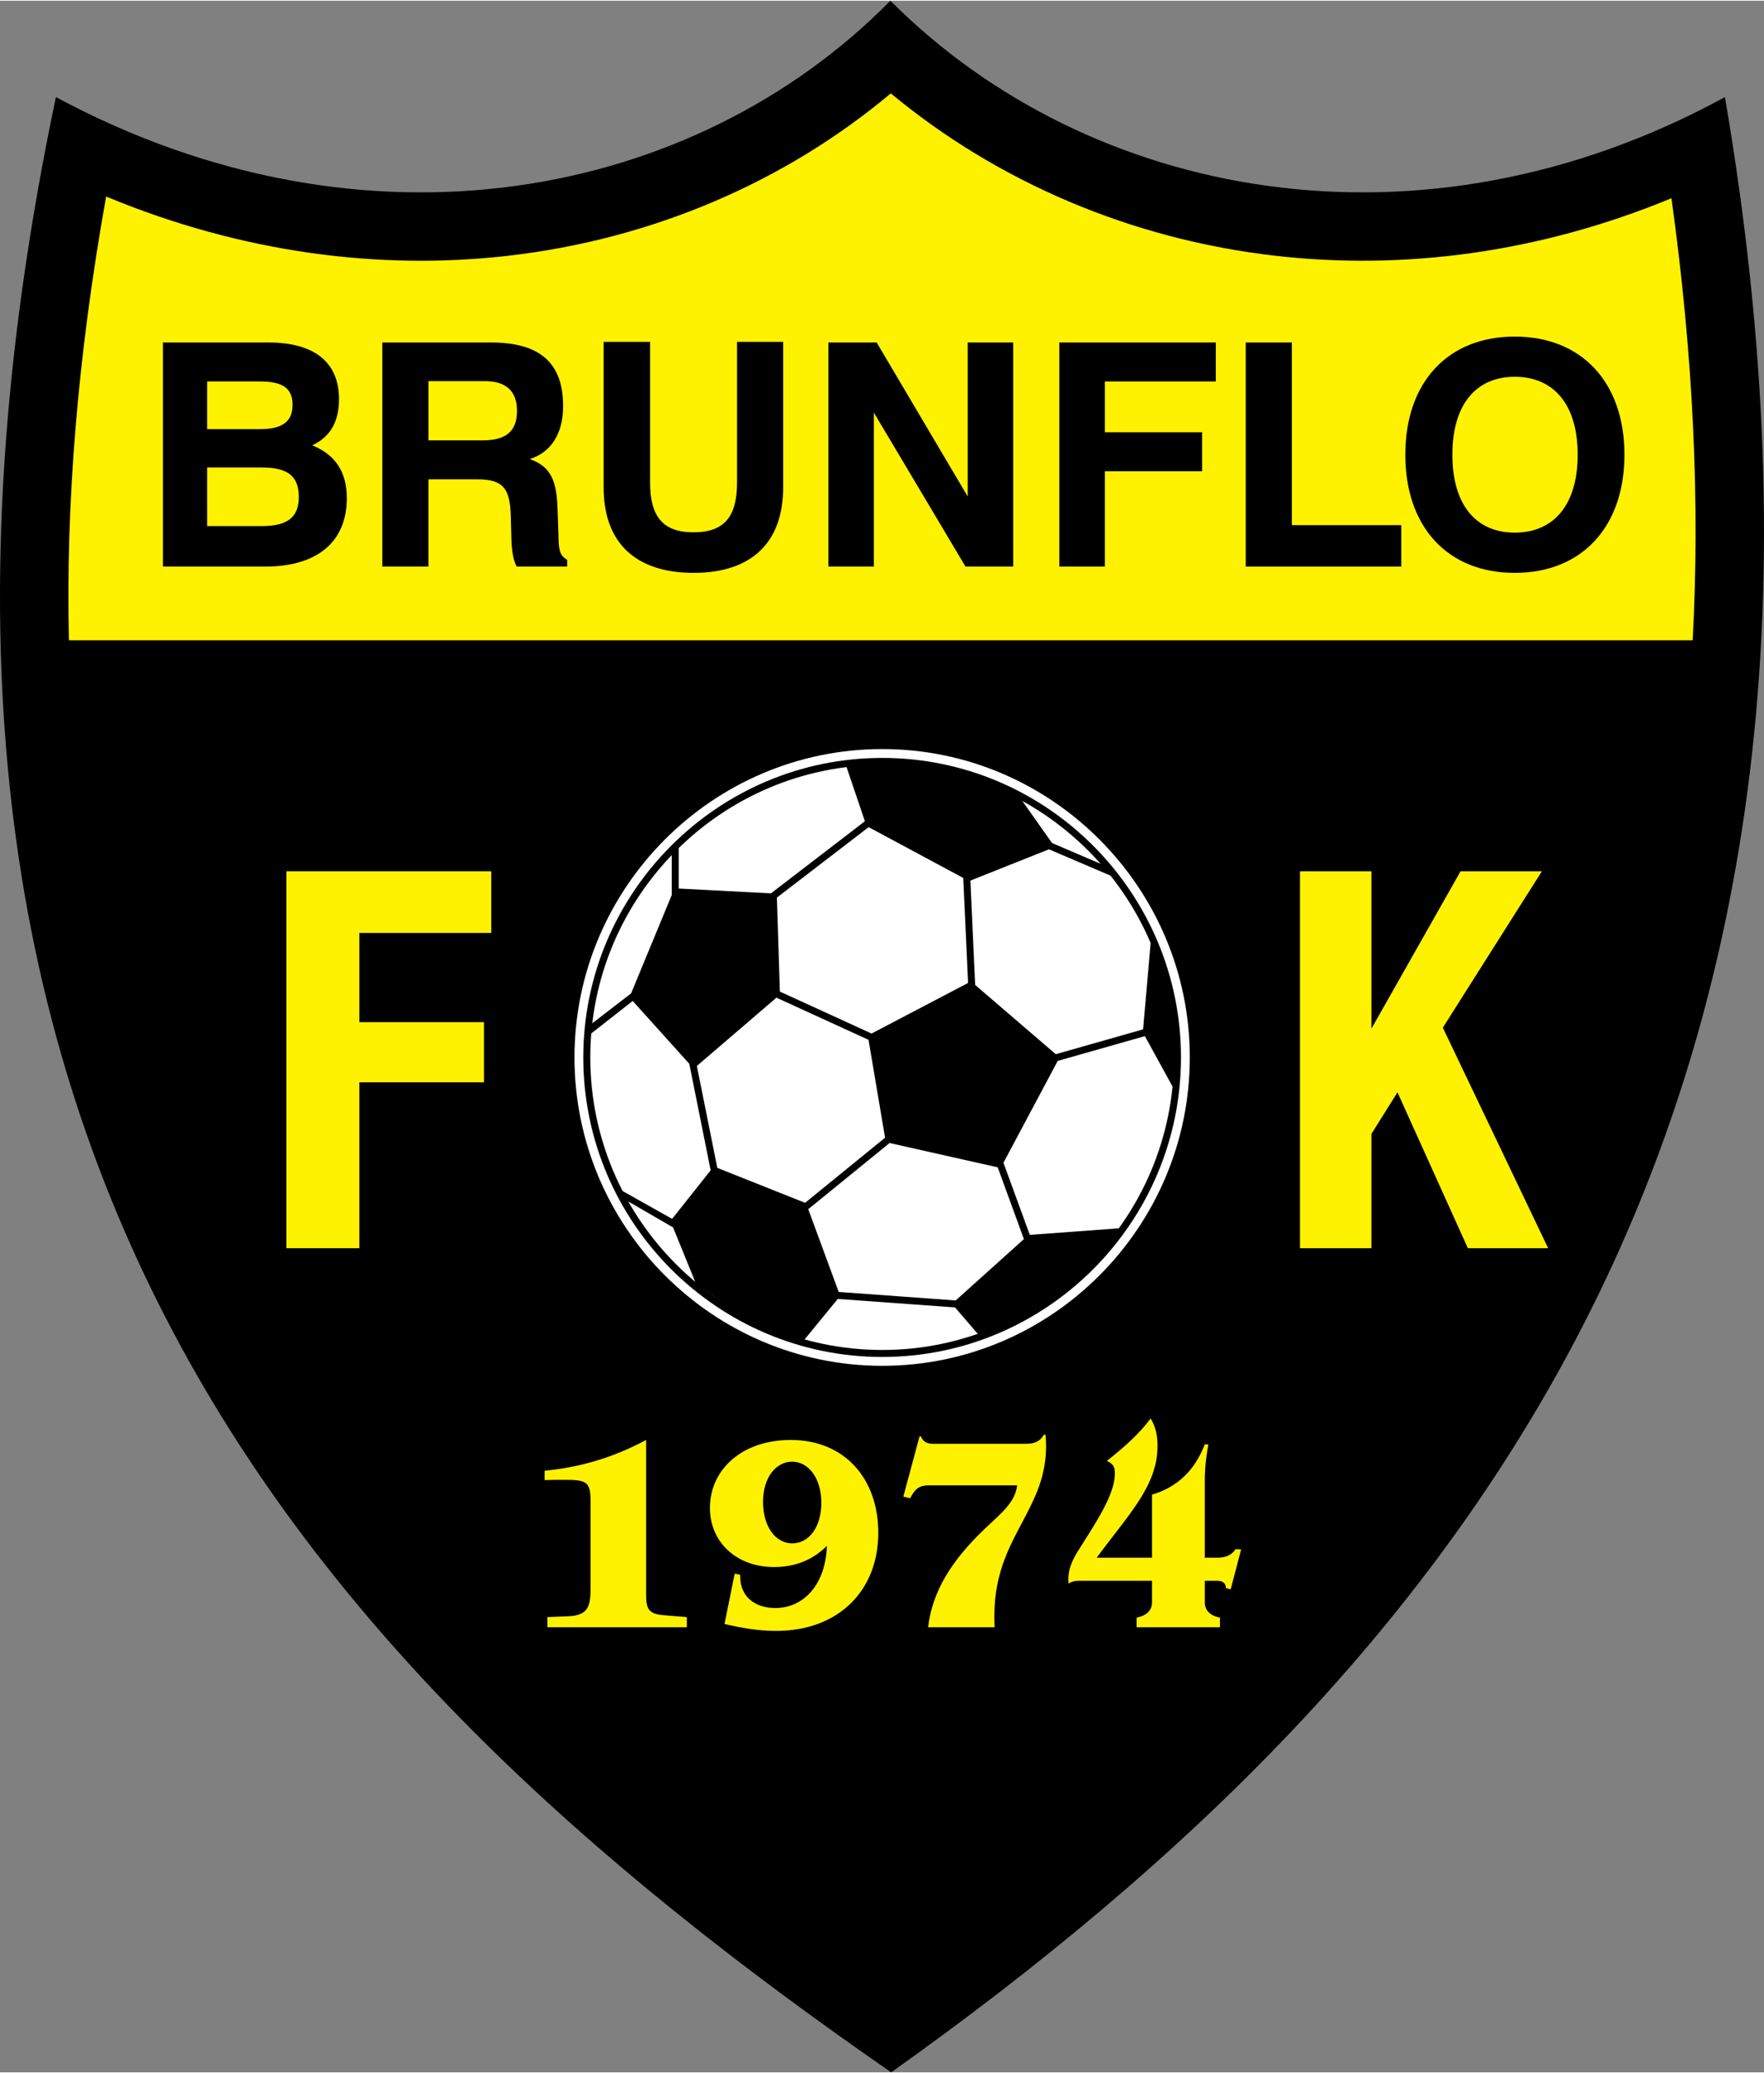 <?xml version="1.0" encoding="UTF-8" standalone="no"?>
<!-- Generator: Adobe Illustrator 16.0.0, SVG Export Plug-In . SVG Version: 6.00 Build 0)  -->

<svg
   xmlns:dc="http://purl.org/dc/elements/1.1/"
   xmlns:cc="http://creativecommons.org/ns#"
   xmlns:rdf="http://www.w3.org/1999/02/22-rdf-syntax-ns#"
   xmlns:svg="http://www.w3.org/2000/svg"
   xmlns="http://www.w3.org/2000/svg"
   xmlns:sodipodi="http://sodipodi.sourceforge.net/DTD/sodipodi-0.dtd"
   xmlns:inkscape="http://www.inkscape.org/namespaces/inkscape"
   version="1.0"
   id="Layer_1"
   x="0px"
   y="0px"
   width="291"
   height="342"
   viewBox="0 0 455.736 535.218"
   enable-background="new 0 0 500 540"
   xml:space="preserve"
   sodipodi:docname="Brunflo SK logo.svg"
   inkscape:version="0.92.4 (5da689c313, 2019-01-14)"><rect x="0" y="0" width="455.736" height="535.218" fill="#808080" stroke="none"/><defs
   id="defs446" /><sodipodi:namedview
   pagecolor="#ffffff"
   bordercolor="#666666"
   borderopacity="1"
   objecttolerance="10"
   gridtolerance="10"
   guidetolerance="10"
   inkscape:pageopacity="0"
   inkscape:pageshadow="2"
   inkscape:window-width="640"
   inkscape:window-height="480"
   id="namedview444"
   showgrid="false"
   inkscape:zoom="0.43703704"
   inkscape:cx="187.82608"
   inkscape:cy="267.609"
   inkscape:window-x="0"
   inkscape:window-y="0"
   inkscape:window-maximized="0"
   inkscape:current-layer="Layer_1" />
<g
   id="g441"
   transform="translate(-22.132,-2.391)">
	<path
   d="M 36.573,27.279 C -19.891,295.91 96.974,429.982 252.371,537.609 403.782,429.982 512.328,287.826 467.774,27.279 389.121,70.245 303.545,53.771 252.371,2.579 l -0.197,-0.188 -0.196,0.188 c -0.016,0.016 -0.028,0.029 -0.042,0.042 -50.58,51.15 -135.497,67.625 -215.363,24.658 z"
   id="path401"
   inkscape:connector-curvature="0"
   style="clip-rule:evenodd;fill-rule:evenodd" />
	<g
   id="g409">
		<path
   d="m 329.518,275.395 c 0,-21.933 -8.924,-41.854 -23.322,-56.291 -14.39,-14.431 -34.251,-23.381 -56.129,-23.381 -21.894,0 -41.771,8.95 -56.173,23.381 -14.408,14.437 -23.341,34.359 -23.341,56.291 0,21.945 8.93,41.867 23.334,56.295 14.403,14.434 34.281,23.379 56.18,23.379 21.882,0 41.745,-8.943 56.137,-23.379 14.393,-14.428 23.314,-34.348 23.314,-56.295"
   id="path403"
   inkscape:connector-curvature="0"
   style="fill:#ffffff" />
		<path
   d="m 325.436,275.395 c 0,-20.805 -8.468,-39.704 -22.126,-53.399 -13.65,-13.688 -32.492,-22.179 -53.244,-22.179 -20.769,0 -39.625,8.492 -53.288,22.181 -13.669,13.696 -22.142,32.593 -22.142,53.397 0,20.816 8.469,39.713 22.133,53.404 13.664,13.689 32.523,22.176 53.296,22.176 20.757,0 39.601,-8.486 53.252,-22.176 13.654,-13.692 22.119,-32.584 22.119,-53.404 m 1.805,0 c 0,21.313 -8.667,40.656 -22.646,54.678 -13.981,14.018 -33.277,22.709 -54.53,22.709 -21.27,0 -40.579,-8.691 -54.573,-22.709 -13.991,-14.021 -22.665,-33.365 -22.665,-54.678 0,-21.298 8.677,-40.645 22.672,-54.667 13.993,-14.02 33.3,-22.716 54.566,-22.716 21.25,0 40.541,8.695 54.522,22.714 13.984,14.023 22.654,33.371 22.654,54.669 z"
   id="path405"
   inkscape:connector-curvature="0" />
		<path
   d="m 223.616,258.384 -0.769,-24.288 23.7,-18.197 24.446,13.125 1.243,27.13 -24.936,13.068 -23.684,-10.838 m -16.166,45.546 22.586,8.99 0.157,-0.018 20.599,-16.766 -4.273,-25.293 -23.793,-10.888 -20.558,17.645 z m 61.589,34.25 17.624,-15.854 -6.771,-18.537 -27.935,-6.283 -20.829,16.951 -0.203,0.088 7.888,21.441 z m 6.472,9.533 -6.642,-7.73 -30.295,-2.193 -9.238,11.271 -5.206,-2.021 -7.441,-3.764 -5.418,-2.695 -8.145,-5.967 -1.011,-0.313 -6.09,-14.988 -13.463,-7.799 -0.123,-1.908 13.34,7.498 9.954,-12.543 -5.519,-27.518 -14.621,-16.237 -10.971,8.595 -0.438,-2.088 10.996,-8.469 10.49,-25.39 v -11.279 l 1.806,-1.004 v 10.587 l 23.834,1.246 24.267,-18.634 -5.004,-14.784 h 0.153 l 11.116,-0.306 10.502,0.705 8.298,1.838 8.115,3.029 6.767,3.246 8.405,11.902 15.83,6.774 -0.707,1.657 -15.916,-6.81 -20.3,8.085 1.232,26.962 20.827,17.888 22.562,-6.416 2.055,-23.546 3.06,6.122 2.695,12.188 1.562,12.644 -1.408,8.023 -7.506,-13.683 -22.519,6.404 -14.018,26.313 6.805,18.631 23.397,-1.723 -3.582,5.451 -4.718,4.93 -8.848,7.291 -11.512,6.764 -7.596,3.764 z"
   id="path407"
   inkscape:connector-curvature="0"
   style="clip-rule:evenodd;fill-rule:evenodd" />
	</g>
	<path
   d="M 459.44,167.621 H 39.939 C 39.11,132.589 42.119,94.538 49.552,52.977 84.67,67.56 120.197,72.08 153.34,68.286 c 37.339,-4.274 71.622,-19.081 98.937,-41.963 27.587,22.878 62.062,37.679 99.349,41.953 32.851,3.766 67.909,-0.625 102.329,-14.863 5.724,41.142 7.381,79.076 5.485,114.208 z"
   id="path411"
   inkscape:connector-curvature="0"
   style="clip-rule:evenodd;fill:#fff200;fill-rule:evenodd" />
	<path
   d="m 163.542,422.621 h 36.032 v -2.629 l -6.109,-0.5 c -3.91,-0.355 -4.408,-1.705 -4.408,-5.543 v -39.725 c -8.315,4.475 -16.843,7.033 -26.225,7.959 v 2.416 c 1.564,-0.074 3.128,-0.074 4.69,-0.074 5.827,0 7.179,0.215 7.179,5.334 v 22.668 c 0,4.619 -0.569,7.039 -5.759,7.248 l -5.401,0.217 v 2.629"
   id="path413"
   inkscape:connector-curvature="0"
   style="clip-rule:evenodd;fill:#fff200;fill-rule:evenodd" />
	<path
   d="m 235.752,401.586 c -0.285,9.947 -5.973,16.061 -13.292,16.061 -5.542,0 -9.095,-3.127 -9.095,-8.174 v -0.426 l -1.424,-0.285 -2.628,13.008 c 4.833,1.146 9.168,1.787 13.291,1.787 16.347,0 26.437,-10.602 26.437,-25.311 0,-14.145 -8.812,-24.021 -22.598,-24.021 -12.721,0 -20.897,7.744 -20.897,17.553 0,8.883 6.896,15.277 16.56,15.277 6.04,0 10.375,-2.203 13.646,-5.469 z"
   id="path415"
   inkscape:connector-curvature="0"
   style="clip-rule:evenodd;fill:#fff200;fill-rule:evenodd" />
	<path
   d="m 261.904,422.621 h 17.199 c -0.073,-0.994 -0.073,-1.988 -0.073,-2.986 0,-11.795 4.551,-18.975 8.104,-25.869 2.913,-5.545 5.258,-10.801 5.258,-18.051 0,-0.922 -0.071,-1.85 -0.142,-2.842 h -0.427 c -0.994,1.701 -2.346,2.342 -4.546,2.342 h -24.094 c -1.707,0 -2.632,-0.641 -3.128,-1.918 h -0.354 l -4.194,15.564 1.775,0.428 c 1.352,-2.699 2.56,-3.342 4.903,-3.342 h 22.745 c -0.569,4.477 -4.124,7.18 -8.459,11.303 -8.596,8.242 -13.43,16.059 -14.567,25.371 z"
   id="path417"
   inkscape:connector-curvature="0"
   style="clip-rule:evenodd;fill:#fff200;fill-rule:evenodd" />
	<path
   d="m 315.776,422.621 h 21.533 v -2.488 c -2.56,-0.498 -3.911,-1.918 -3.911,-3.91 v -5.613 h 3.201 c 1.491,0 2.202,0.641 2.273,1.918 l 1.208,0.285 2.701,-10.307 -1.422,-0.068 c -0.995,1.49 -2.487,2.203 -4.69,2.203 h -3.271 V 384.6 c 0,-1.635 0.072,-4.623 0.926,-9.24 h -0.926 c -2.628,6.75 -7.035,11.018 -13.643,13.004 v 16.277 H 305.47 c 8.315,-11.301 15.708,-18.553 15.708,-28.855 0,-2.627 -0.428,-4.904 -1.777,-7.107 -2.915,3.912 -6.683,7.32 -11.303,10.947 1.636,0.779 2.063,1.563 2.063,3.197 0,4.619 -3.27,10.305 -8.242,18.051 -1.992,3.125 -3.769,5.758 -3.769,9.309 0,0.355 0,0.711 0.071,1.143 0.711,-0.502 1.563,-0.715 2.489,-0.715 h 19.046 v 5.613 c 0,1.992 -1.423,3.412 -3.979,3.91 v 2.487 z"
   id="path419"
   inkscape:connector-curvature="0"
   style="clip-rule:evenodd;fill:#fff200;fill-rule:evenodd" />
	<polygon
   points="376.442,295.156 383.176,284.408 401.359,324.684 422.103,324.684 394.893,267.705 420.485,227.302 399.473,227.302 376.442,267.964 376.442,227.302 357.99,227.302 357.99,324.684 376.442,324.684 "
   id="polygon421"
   style="clip-rule:evenodd;fill:#fff200;fill-rule:evenodd" />
	<polygon
   points="114.976,281.822 147.167,281.822 147.167,266.28 114.976,266.28 114.976,243.232 149.052,243.232 149.052,227.302 96.119,227.302 96.119,324.684 114.976,324.684 "
   id="polygon423"
   style="clip-rule:evenodd;fill:#fff200;fill-rule:evenodd" />
	<path
   d="m 234.329,390.424 c 0,6.326 -3.199,10.521 -7.534,10.521 -4.192,0 -7.534,-4.195 -7.534,-10.734 0,-6.18 3.27,-10.375 7.534,-10.375 4.193,0 7.534,4.266 7.534,10.588 z"
   id="path425"
   inkscape:connector-curvature="0"
   style="clip-rule:evenodd;fill-rule:evenodd" />
	<path
   d="m 102.792,117.257 c 4.67,-2.173 6.924,-6.119 6.924,-11.916 0,-9.424 -6.2,-14.658 -18.2,-14.658 H 64.218 v 57.9 h 26.414 c 13.69,0 21.099,-6.604 21.099,-17.637 -10e-4,-6.763 -2.9,-11.271 -8.939,-13.689 z M 75.652,100.75 h 13.53 c 5.717,0 8.534,1.53 8.534,6.038 0,4.429 -2.737,6.281 -8.455,6.281 H 75.652 Z m 14.094,37.366 H 75.652 v -15.14 h 14.011 c 6.604,0 9.664,2.014 9.664,7.65 0.001,5.314 -3.059,7.49 -9.581,7.49 z"
   id="path427"
   inkscape:connector-curvature="0"
   style="clip-rule:evenodd;fill-rule:evenodd" />
	<path
   d="m 166.408,140.289 -0.241,-6.844 c -0.242,-7.006 -1.692,-10.711 -7.167,-12.644 5.556,-1.771 8.616,-6.603 8.616,-13.69 0,-11.193 -6.039,-16.428 -18.604,-16.428 h -28.104 v 57.9 h 11.919 v -22.548 h 12.642 c 6.603,0 8.375,2.334 8.617,9.181 l 0.161,6.119 c 0.081,3.14 0.484,5.556 1.37,7.249 h 13.045 v -1.771 c -2.173,-1.129 -2.173,-3.142 -2.254,-6.524 z m -19.569,-24.32 h -14.011 v -15.301 h 14.576 c 5.558,0 8.294,2.658 8.294,7.65 0,5.315 -2.818,7.651 -8.859,7.651 z"
   id="path429"
   inkscape:connector-curvature="0"
   style="clip-rule:evenodd;fill-rule:evenodd" />
	<path
   d="m 178.084,90.522 v 37.607 c 0,14.334 8.294,22.077 23.272,22.077 14.817,0 23.112,-7.743 23.112,-22.077 V 90.522 h -11.917 v 36.318 c 0,8.777 -3.223,12.886 -11.275,12.886 -7.971,0 -11.191,-4.188 -11.191,-12.886 V 90.522 Z"
   id="path431"
   inkscape:connector-curvature="0"
   style="clip-rule:evenodd;fill-rule:evenodd" />
	<polygon
   points="247.9,108.802 271.575,148.583 283.896,148.583 283.896,90.683 272.141,90.683 272.141,130.464 248.626,90.683 236.144,90.683 236.144,148.583 247.9,148.583 "
   id="polygon433"
   style="clip-rule:evenodd;fill-rule:evenodd" />
	<polygon
   points="307.572,123.941 332.696,123.941 332.696,113.875 307.572,113.875 307.572,100.75 336.24,100.75 336.24,90.683 295.815,90.683 295.815,148.583 307.572,148.583 "
   id="polygon435"
   style="clip-rule:evenodd;fill-rule:evenodd" />
	<polygon
   points="384.154,137.874 355.89,137.874 355.89,90.683 343.971,90.683 343.971,148.583 384.154,148.583 "
   id="polygon437"
   style="clip-rule:evenodd;fill-rule:evenodd" />
	<path
   d="m 413.465,89.153 c -17.313,0 -28.265,11.838 -28.265,30.522 0,18.681 10.951,30.532 28.265,30.532 17.313,0 28.348,-11.851 28.348,-30.532 0,-18.684 -11.036,-30.522 -28.348,-30.522 z m 0,50.653 c -10.065,0 -16.103,-7.248 -16.103,-20.131 0,-12.886 6.037,-20.133 16.103,-20.133 10.146,0 16.267,7.247 16.267,20.133 -0.001,12.883 -6.121,20.131 -16.267,20.131 z"
   id="path439"
   inkscape:connector-curvature="0"
   style="clip-rule:evenodd;fill-rule:evenodd" />
</g>
</svg>